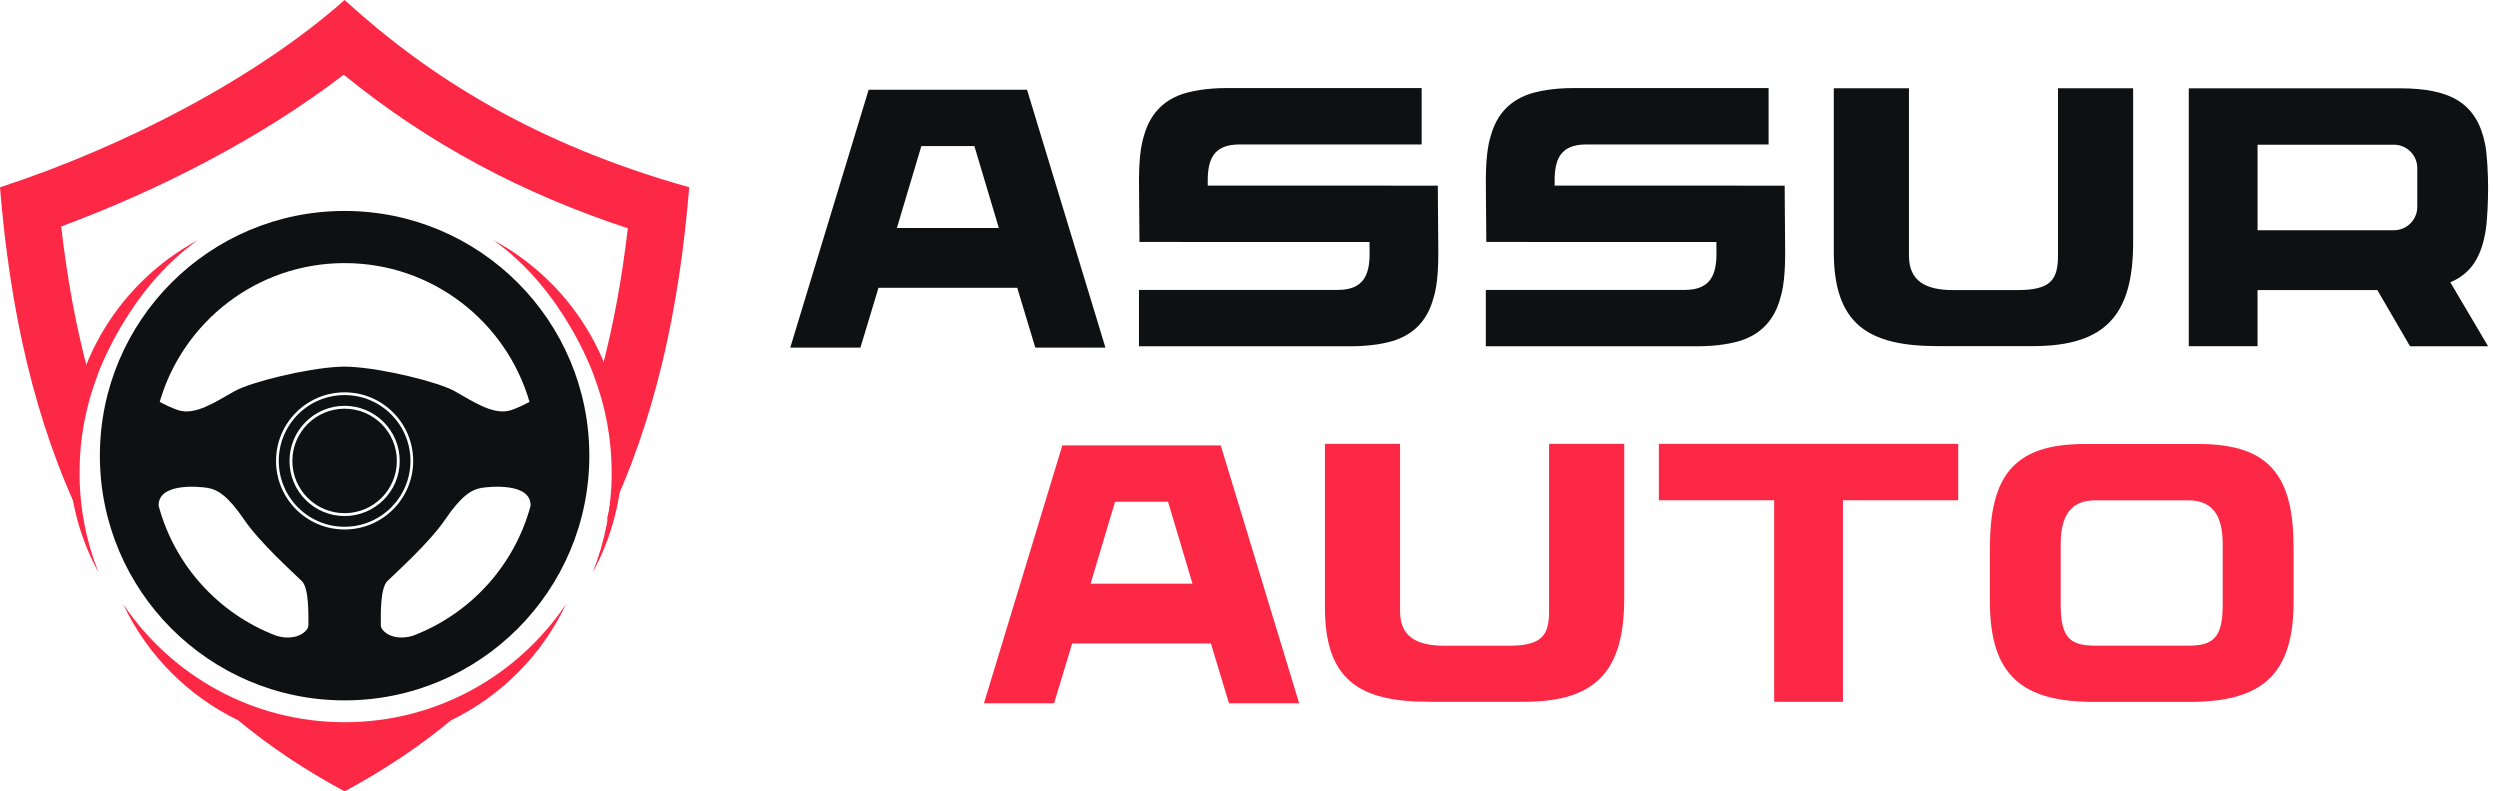 <?xml version="1.0" encoding="utf-8"?>
<!-- Generator: Adobe Illustrator 16.0.0, SVG Export Plug-In . SVG Version: 6.00 Build 0)  -->
<!DOCTYPE svg PUBLIC "-//W3C//DTD SVG 1.1//EN" "http://www.w3.org/Graphics/SVG/1.1/DTD/svg11.dtd">
<svg version="1.1" id="Calque_1" xmlns="http://www.w3.org/2000/svg" xmlns:xlink="http://www.w3.org/1999/xlink" x="0px" y="0px"
	 width="140.27px" height="44.401px" viewBox="0 0 140.27 44.401" enable-background="new 0 0 140.27 44.401" xml:space="preserve">
<g>
	<path fill="#FD2845" d="M38.67,10.507C30.06,8.088,24.095,4.345,19.335,0C14.473,4.315,7.049,8.213,0,10.507
		c0.555,6.868,1.946,13.212,4.64,18.744c-0.296-1.18-0.454-2.414-0.454-3.683c0-1.648,0.265-3.235,0.755-4.721
		c-0.698-2.599-1.185-5.321-1.507-8.141c5.477-2.027,11.23-4.967,15.852-8.515c4.796,3.908,10.055,6.679,15.938,8.617
		c-0.322,2.783-0.806,5.471-1.495,8.039c0.489,1.486,0.754,3.073,0.754,4.721c0,1.268-0.158,2.501-0.454,3.68
		C36.724,23.718,38.115,17.374,38.67,10.507z"/>
	<path fill="#0E1011" d="M19.335,22.931c-1.619,0-2.931,1.313-2.931,2.931c0,1.619,1.312,2.931,2.931,2.931s2.931-1.312,2.931-2.931
		C22.266,24.243,20.954,22.931,19.335,22.931z M19.335,22.167c-2.041,0-3.694,1.653-3.694,3.694s1.654,3.695,3.694,3.695
		s3.695-1.654,3.695-3.695S21.375,22.167,19.335,22.167z M19.335,28.954c-1.708,0-3.092-1.384-3.092-3.092
		c0-1.707,1.384-3.092,3.092-3.092s3.092,1.385,3.092,3.092C22.427,27.569,21.042,28.954,19.335,28.954z M19.335,11.836
		c-7.583,0-13.731,6.147-13.731,13.731s6.147,13.73,13.731,13.73s13.731-6.146,13.731-13.73S26.918,11.836,19.335,11.836z
		 M19.335,14.762c4.92,0,9.069,3.289,10.375,7.787c-0.33,0.174-0.688,0.345-1.019,0.459c-0.971,0.333-2.153-0.485-3.184-1.062
		c-0.91-0.508-4.009-1.275-5.853-1.366c-0.099-0.007-0.205-0.01-0.319-0.01c-0.113,0-0.221,0.002-0.32,0.01
		c-1.843,0.091-4.943,0.858-5.852,1.366c-1.031,0.576-2.213,1.395-3.184,1.062c-0.331-0.114-0.69-0.285-1.019-0.459
		C10.266,18.051,14.416,14.762,19.335,14.762z M17.303,35.094c0,0.16-0.138,0.316-0.337,0.458c-0.596,0.366-1.282,0.178-1.492,0.107
		c-3.204-1.226-5.675-3.933-6.574-7.284c-0.03-1.309,2.294-1.077,2.762-0.999c0.546,0.091,1.138,0.455,2.032,1.774
		c0.895,1.318,2.835,3.048,3.245,3.457C17.348,33.017,17.303,34.533,17.303,35.094z M15.487,25.861c0-2.125,1.723-3.848,3.848-3.848
		c2.125,0,3.848,1.723,3.848,3.848c0,2.125-1.723,3.847-3.848,3.847C17.21,29.708,15.487,27.986,15.487,25.861z M23.179,35.666
		c-0.235,0.076-0.896,0.239-1.472-0.115v0.003c-0.2-0.143-0.34-0.3-0.34-0.46c0-0.561-0.045-2.077,0.364-2.487
		c0.409-0.409,2.35-2.138,3.246-3.457c0.894-1.32,1.485-1.684,2.031-1.774c0.469-0.079,2.795-0.311,2.762,1
		C28.868,31.734,26.39,34.442,23.179,35.666z"/>
	<path fill="#FD2845" d="M31.761,33.892c-2.685,3.999-7.249,6.63-12.426,6.63s-9.742-2.632-12.427-6.63
		c1.339,2.844,3.626,5.152,6.452,6.521c1.76,1.455,3.726,2.78,5.924,3.961c0.017,0.009,0.033,0.018,0.05,0.027
		c0.017-0.009,0.034-0.019,0.05-0.027c2.197-1.181,4.164-2.506,5.924-3.96C28.135,39.044,30.422,36.736,31.761,33.892z"/>
	<path fill="#FD2845" d="M3.864,25.567c0,2.376,0.604,4.612,1.667,6.562c-0.689-1.738-1.068-3.632-1.068-5.615
		c0-1.914,0.356-3.746,1.001-5.435l-0.003,0c0,0,1.656-4.801,5.646-7.609C6.796,15.786,3.864,20.332,3.864,25.567z M34.919,25.567
		c0-5.236-2.932-9.781-7.242-12.097c3.989,2.808,5.646,7.609,5.646,7.609l-0.003,0c0.645,1.689,1,3.521,1,5.435
		c0,1.983-0.379,3.876-1.068,5.615C34.315,30.179,34.919,27.944,34.919,25.567z"/>
</g>
<g>
	<path fill="#0E1011" d="M62.024,19.505h-3.935l-1.014-3.357h-7.784l-1.015,3.357H44.34l4.398-14.469h8.887L62.024,19.505z
		 M51.696,8.195l-1.373,4.597h5.72l-1.373-4.597H51.696z"/>
	<path fill="#0E1011" d="M80.701,14.212c0,1.692-0.207,2.308-0.318,2.666c-0.31,1.017-0.954,1.794-2.045,2.189
		c-0.529,0.192-1.416,0.362-2.578,0.362H63.906v-3.163h11.168c1.464,0,1.772-0.889,1.772-2.042l-0.005-0.645l-12.908-0.003
		l-0.027-3.417c0-1.693,0.207-2.308,0.316-2.666c0.312-1.017,0.956-1.796,2.045-2.189c0.529-0.192,1.416-0.363,2.576-0.363h10.923
		v3.164H69.54c-1.488,0-1.776,0.89-1.777,2.042l0.001,0.266l12.909,0.003L80.701,14.212z"/>
	<path fill="#0E1011" d="M100.162,14.212c0,1.692-0.209,2.308-0.317,2.666c-0.311,1.017-0.957,1.794-2.045,2.189
		c-0.528,0.192-1.417,0.362-2.577,0.362H83.367v-3.163h11.166c1.466,0,1.774-0.889,1.774-2.042l-0.003-0.645l-12.91-0.003
		l-0.027-3.417c0-1.693,0.207-2.308,0.316-2.666c0.312-1.017,0.956-1.796,2.047-2.189c0.529-0.192,1.418-0.363,2.576-0.363h10.926
		v3.164H88.999c-1.486,0-1.772,0.89-1.772,2.042l0.002,0.266l12.905,0.003L100.162,14.212z"/>
	<path fill="#0E1011" d="M119.686,4.951v8.643c0,4.032-1.506,5.826-5.616,5.826h-5.352c-3.956,0-5.828-1.273-5.828-5.305V4.951
		h4.217v9.395c0,1.428,0.945,1.929,2.47,1.929h3.635c1.874,0,2.258-0.598,2.258-1.949V4.951H119.686z"/>
	<path fill="#0E1011" d="M137.482,15.839l2.121,3.591h-4.38l-1.836-3.156h-6.721v3.15h-3.858V4.956h11.854
		c2.888,0,4.326,0.86,4.779,3.163c0.109,0.562,0.162,1.7,0.162,2.396c0,0.697-0.038,1.77-0.132,2.381
		C139.239,14.39,138.667,15.339,137.482,15.839z M126.667,12.918h7.65c0.724,0,1.312-0.586,1.312-1.311V9.429
		c0-0.723-0.588-1.31-1.312-1.31h-7.65V12.918z"/>
	<path fill="#FD2845" d="M72.893,39.46h-3.937l-1.016-3.357h-7.782l-1.016,3.357h-3.935l4.398-14.469h8.888L72.893,39.46z
		 M62.564,28.15l-1.373,4.597h5.717l-1.372-4.597H62.564z"/>
	<path fill="#FD2845" d="M91.133,24.906v8.643c0,4.032-1.505,5.826-5.615,5.826h-5.353c-3.956,0-5.826-1.273-5.826-5.305v-9.164
		h4.216V34.3c0,1.429,0.943,1.93,2.471,1.93h3.635c1.873,0,2.256-0.598,2.256-1.949v-9.375H91.133z"/>
	<path fill="#FD2845" d="M109.871,28.07h-6.466v11.305h-3.86V28.07h-6.469v-3.164h16.795V28.07z"/>
	<path fill="#FD2845" d="M128.688,30.739v3.029c0,4.109-1.795,5.614-5.829,5.614h-5.384c-4.03,0-5.825-1.505-5.825-5.614v-3.029
		c0-3.955,1.272-5.827,5.304-5.827h6.428C127.415,24.913,128.688,26.785,128.688,30.739z M124.712,30.542
		c0-1.524-0.5-2.47-1.929-2.47h-5.232c-1.427,0-1.93,0.946-1.93,2.47v3.429c0,1.872,0.598,2.256,1.949,2.256h5.192
		c1.352,0,1.949-0.385,1.949-2.256V30.542z"/>
</g>
</svg>

